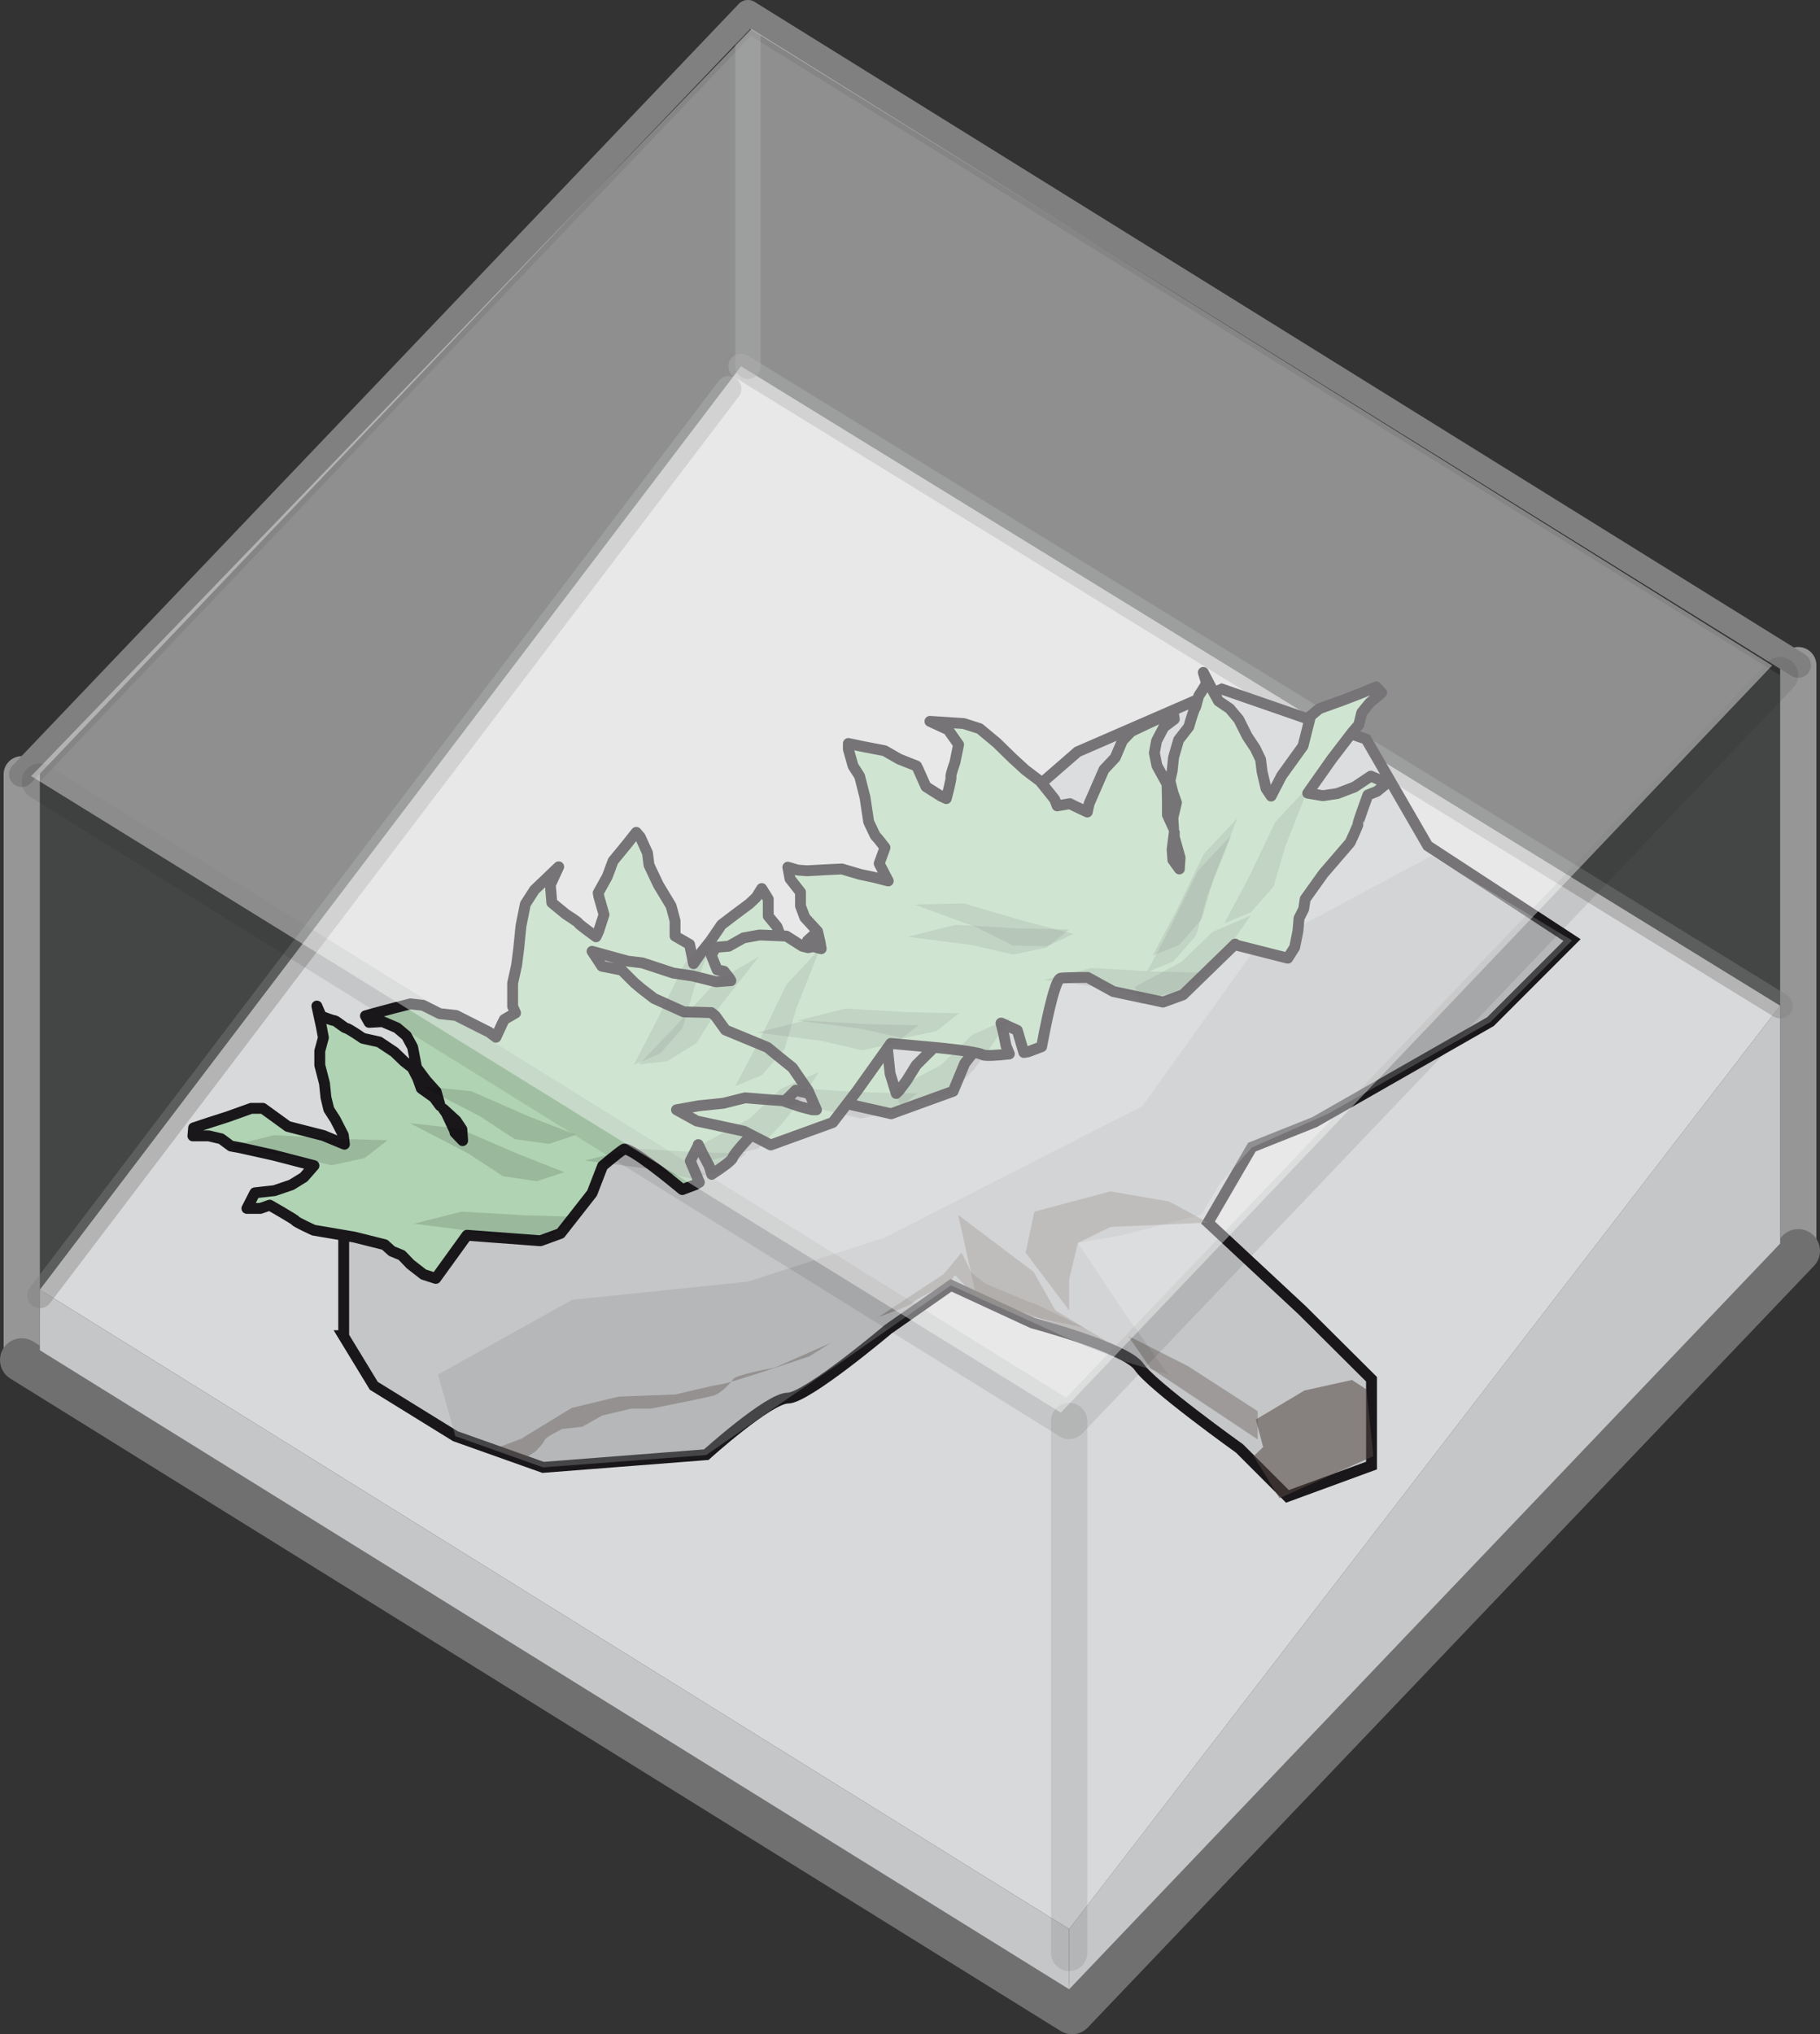 <?xml version="1.0" encoding="UTF-8"?>
<svg xmlns="http://www.w3.org/2000/svg" xmlns:xlink="http://www.w3.org/1999/xlink" viewBox="0 0 50.2 56.09">
  <rect x="0" y="0" width="50.2" height="56.09" fill="#333333" stroke="none"/>
  <defs>
    <style>
      .f {
        fill: #d8d9da;
      }

      .g, .h, .i, .j, .k, .l, .m, .n {
        fill: none;
      }

      .g, .h, .l, .o, .p {
        stroke: #1a171b;
      }

      .g, .h, .o {
        stroke-width: .3px;
      }

      .g, .i, .k, .l, .o, .m, .n, .p {
        stroke-linecap: round;
        stroke-linejoin: round;
      }

      .i {
        opacity: .41;
      }

      .i, .k {
        stroke: gray;
        stroke-width: .7px;
      }

      .q, .r {
        fill: #534741;
      }

      .q, .r, .s, .t {
        mix-blend-mode: multiply;
      }

      .q, .t {
        opacity: .34;
      }

      .l, .p {
        opacity: .1;
      }

      .r {
        opacity: .54;
      }

      .u, .o {
        fill: #b0d3b3;
      }

      .v {
        fill: #c5c6c8;
      }

      .s {
        opacity: .13;
      }

      .w {
        isolation: isolate;
      }

      .x {
        fill: #fff;
        opacity: .4;
      }

      .m {
        stroke: #969696;
      }

      .y {
        clip-path: url(#d);
      }

      .z {
        clip-path: url(#e);
      }

      .n {
        stroke: #707070;
        stroke-width: 1.2px;
      }

      .t {
        fill: #9b9c9e;
      }

      .aa {
        opacity: .14;
      }

      .aa, .p {
        fill: #b0b2b3;
      }
    </style>
    <clipPath id="d">
      <path class="o" d="M14.91,34.21l.55-.2.87-1.11.29-.75s.41-.35.58-.46c.15-.1,1.33.87,1.62,1.11l.37-.14s.06-.04.1-.06l-.11-.26-.14-.33.22-.43v-.02s.13.27.13.27l.17.32.07.23c.29-.19.56-.38.58-.46.06-.17.81-.93.81-.93l.93-.93,1.57.41,1.06.24,1.71-.62.32-.77.82-1.05.24-.6-.54.31-.57.39-.55.27-.45.44-.29.29-.26.42-.21.28-.08.08-.17-.55-.08-.76.11-.52.07-.35.58-1.11-.04-.48.03-.14.57-.5.39-.82.1-.43.04-.26.04-.48.35-.44-.03-.24-.03-.25-.58.84-.28.3-.47.76-.36.41-.39.54-.32.23h-.02s-.01-.07-.01-.07v-.24s.11-.16.11-.16l-.13-.41-.23-.1-.3.21-.46.09-.39.22-.55.5-.15.5-.1.13-.13.07-.14.19-.09-.16-.14-.28.03-.52-.12-.32-.24-.29v-.47s-.18-.29-.18-.29l-.15.24-.19.18-.43.32-.34.26-.3.44-.24.3-.23.33-.11-.53-.4-.23v-.29s0-.13,0-.13l-.11-.41-.35-.58-.26-.55-.04-.33-.2-.44-.11-.13-.27.34-.37.45-.16.43-.25.45.02.11.08.28.06.21-.15.46-.07.15s-.47-.34-.49-.38c-.02-.04-.34-.24-.34-.24l-.39-.32-.04-.49.11-.24.12-.26-.67.64-.25.39-.12.6-.06.6-.06.48-.11.5v.64s.08.18.08.18l-.31.18-.06.12-.17.37-.19-.14-.91-.46-.45-.05-.46-.23-.35-.04-.47.12-.56.15-.21.06.1.18.37-.02.4.17.26.22.17.31.11.57.27.36.27.3.11.39-.17-.23-.35-.25-.1-.28-.15-.29-.22-.17-.27-.26-.42-.28-.45-.1s-.39-.27-.46-.28c-.06-.01-.27-.2-.33-.21-.06,0-.36-.12-.36-.12l-.12-.28.12.55.06.32-.1.37v.39s.13.5.13.5l.04.39.08.33.18.28.22.43.03.25-.58-.24-.98-.25-.69-.5h-.32l-.64.23-.53.17-.42.14-.02.22h.44s.34.08.34.08l.27.2.27.05.9.2,1.12.29-.28.32-.34.21-.47.16-.54.06-.22.43h.37s.26-.09.26-.09c0,0,.7.4.71.43,0,.03.5.26.5.26l1.12.19.84.21.2.18.27.11.24.25.36.28.34.11.86-1.19,2,.15ZM12.56,31.22l-.25-.53-.08-.11.35.32.16.24.02.31-.21-.22Z"/>
    </clipPath>
    <clipPath id="e">
      <path class="o" d="M34.1,26.06l1.42.36.19-.3.09-.45.03-.35.13-.26.04-.27.5-.7.74-.86s.23-.49.22-.52c-.01-.03.27-.79.27-.79l.25-.1.28-.23-.45-.19-.45.3-.47.18-.4.06-.42-.07.67-.95.56-.73.18-.21.08-.33.22-.27.33-.28-.15-.16-.41.17-.52.2-.64.23-.24.2-.21.83-.59.82-.29.56-.14-.21-.11-.47-.04-.33-.15-.31-.22-.33-.23-.46-.25-.3-.31-.21-.16-.29-.26-.5.09.3s-.16.27-.2.32c-.04.05-.08.32-.12.37-.04.05-.17.51-.17.51l-.28.36-.14.48-.04.38-.06.27.08.32.1.28-.1.42.02.29-.17-.37v-.4s-.01-.45-.01-.45l-.28-.51-.07-.35.06-.33.2-.38.29-.22-.03-.2-.2.09-.52.24-.44.21-.24.25-.2.47-.31.33-.41.94-.05.23-.36-.17-.12-.06-.35.06-.07-.18-.4-.5-.41-.31-.36-.33-.43-.42-.47-.39-.44-.14-.93-.06.26.12.24.11.29.41-.1.49s-.13.36-.11.4c.02.04-.12.57-.13.6l-.15-.07-.41-.26-.09-.2-.12-.27-.05-.1-.48-.19-.4-.23-.57-.11-.43-.09v.16s.13.46.13.46l.18.28.15.59.1.67.18.38.09.1.18.23-.16.44.25.48-.39-.1-.38-.08-.51-.15-.42.02-.54.03-.26-.02-.27-.08.06.32.29.37v.38s.12.32.12.32l.35.38.07.3.03.18-.22-.06-.14.03-.16-.04-.44-.28-.74-.03-.44.08-.41.23-.36.03-.12.22.16.4.19.04.15.19.04.07h-.02s-.39.03-.39.03l-.64-.16-.54-.08-.85-.28-.41-.05-.98-.27.14.21.13.2.55.11.34.34.2.17.35.27.82.37.76.02.11.09.28.39,1.16.48.28.23.41.33.43.63.23.53h-.12s-.34-.09-.34-.09l-.47-.16-.41-.03-.63-.05-.6.15-.68.07-.61.11.56.31,1.3.28.74.38,1.71-.62.66-.86.94-1.32,1.31.12s1.06.1,1.22.19c.07.04.4.02.74-.02l-.09-.22-.07-.35-.07-.28h.01s.44.2.44.2l.1.34.08.27s.08-.01.12-.02l.37-.14c.07-.37.35-1.87.53-1.89.21-.02.74-.02.74-.02l.71.39,1.37.29.55-.2,1.44-1.4ZM32.53,23.96l-.18-.25-.02-.29.06-.47v.13s.16.57.16.57l-.02.3Z"/>
    </clipPath>
  </defs>
  <g class="w">
    <g id="b" data-name="Ebene 2">
      <g id="c" data-name="Effekt">
        <g>
          <line class="m" x1="49.6" y1="18.34" x2="49.6" y2="34.49"/>
          <polygon class="aa" points="49.1 18.62 20.71 .99 1.1 21.55 1.1 37.23 29.49 54.84 49.1 34.29 49.1 18.62"/>
          <line class="m" x1=".6" y1="37.5" x2=".6" y2="21.35"/>
          <polyline class="n" points="49.6 34.49 29.57 55.49 .6 37.5"/>
          <polyline class="k" points=".6 21.35 20.63 .35 49.6 18.34"/>
          <polygon class="v" points="49.1 34.29 29.49 54.85 29.49 53.19 49.1 27.73 49.1 34.29"/>
          <polygon class="f" points="29.49 53.19 1.1 35.56 20.44 10.1 49.1 27.73 29.49 53.19"/>
          <polygon class="v" points="1.1 37.23 29.49 54.85 29.49 53.19 1.1 35.56 1.1 37.23"/>
          <line class="i" x1="20.63" y1=".35" x2="20.63" y2="10.1"/>
          <line class="i" x1="1.1" y1="35.72" x2="20.1" y2="10.72"/>
          <line class="i" x1="20.44" y1="10.1" x2="49.1" y2="27.73"/>
          <g>
            <g>
              <g>
                <path class="v" d="M9.47,36.83l.84,1.38,2.25,1.39,2.42.86,4.5-.35s1.73-1.56,2.25-1.56,2.77-1.9,2.77-1.9l1.73-1.21,2.25,1.04s2.6.69,2.94,1.21c.35.52,2.77,2.25,2.77,2.25l1.32,1.32,2.32-.85v-2.38s-1.91-1.9-1.91-1.9l-2.6-2.42,1.21-2.08,1.73-.69,4.85-2.77,2.25-2.25-3.98-2.6-1.7-2.94-3.98-1.38-3.98,1.73-3.98,3.46-3.98,2.77s-3.11,1.9-4.15,2.77c-1.04.86-5.88,2.08-5.88,2.08l-2.25,1.9v3.12Z"/>
                <path class="h" d="M9.47,36.83l.84,1.38,2.25,1.39,2.42.86,4.5-.35s1.73-1.56,2.25-1.56,2.77-1.9,2.77-1.9l1.73-1.21,2.25,1.04s2.6.69,2.94,1.21c.35.52,2.77,2.25,2.77,2.25l1.32,1.32,2.32-.85v-2.38s-1.91-1.9-1.91-1.9l-2.6-2.42,1.21-2.08,1.73-.69,4.85-2.77,2.25-2.25-3.98-2.6-1.7-2.94-3.98-1.38-3.98,1.73-3.98,3.46-3.98,2.77s-3.11,1.9-4.15,2.77c-1.04.86-5.88,2.08-5.88,2.08l-2.25,1.9v3.12Z"/>
              </g>
              <polygon class="t" points="14.98 40.46 19.48 40.12 21.73 38.56 23.33 37.47 26.23 35.44 29.94 37.12 31.01 37.54 32.22 37.9 31.01 36.19 29.73 34.27 30.94 34.06 33.14 33.49 33.64 32.64 34.53 31.64 36.63 30.71 41.11 28.18 43.36 25.93 39.48 23.6 34.57 26.23 31.51 30.5 24.39 34.13 20.62 35.34 15.78 35.84 12.08 37.9 12.56 39.6 14.98 40.46"/>
              <g>
                <path class="u" d="M14.91,34.21l.55-.2.87-1.11.29-.75s.41-.35.58-.46c.15-.1,1.33.87,1.62,1.11l.37-.14s.06-.04.1-.06l-.11-.26-.14-.33.22-.43v-.02s.13.27.13.27l.17.32.07.23c.29-.19.56-.38.58-.46.06-.17.81-.93.81-.93l.93-.93,1.57.41,1.06.24,1.71-.62.32-.77.82-1.05.24-.6-.54.31-.57.39-.55.27-.45.44-.29.29-.26.42-.21.28-.08.08-.17-.55-.08-.76.11-.52.07-.35.58-1.11-.04-.48.03-.14.57-.5.39-.82.1-.43.04-.26.04-.48.35-.44-.03-.24-.03-.25-.58.84-.28.3-.47.76-.36.41-.39.54-.32.23h-.02s-.01-.07-.01-.07v-.24s.11-.16.11-.16l-.13-.41-.23-.1-.3.21-.46.09-.39.22-.55.5-.15.5-.1.13-.13.07-.14.19-.09-.16-.14-.28.03-.52-.12-.32-.24-.29v-.47s-.18-.29-.18-.29l-.15.24-.19.18-.43.32-.34.26-.3.44-.24.3-.23.33-.11-.53-.4-.23v-.29s0-.13,0-.13l-.11-.41-.35-.58-.26-.55-.04-.33-.2-.44-.11-.13-.27.34-.37.45-.16.43-.25.45.02.11.08.28.06.21-.15.46-.07.15s-.47-.34-.49-.38c-.02-.04-.34-.24-.34-.24l-.39-.32-.04-.49.11-.24.12-.26-.67.64-.25.39-.12.6-.06.6-.06.48-.11.5v.64s.08.18.08.18l-.31.18-.06.12-.17.37-.19-.14-.91-.46-.45-.05-.46-.23-.35-.04-.47.12-.56.15-.21.06.1.18.37-.02.4.17.26.22.17.31.11.57.27.36.27.3.11.39-.17-.23-.35-.25-.1-.28-.15-.29-.22-.17-.27-.26-.42-.28-.45-.1s-.39-.27-.46-.28c-.06-.01-.27-.2-.33-.21-.06,0-.36-.12-.36-.12l-.12-.28.12.55.06.32-.1.37v.39s.13.5.13.5l.04.39.08.33.18.28.22.43.03.25-.58-.24-.98-.25-.69-.5h-.32l-.64.23-.53.17-.42.14-.02.22h.44s.34.08.34.08l.27.2.27.05.9.2,1.12.29-.28.32-.34.21-.47.16-.54.06-.22.43h.37s.26-.09.26-.09c0,0,.7.4.71.43,0,.03.5.26.5.26l1.12.19.84.21.2.18.27.11.24.25.36.28.34.11.86-1.19,2,.15ZM12.56,31.22l-.25-.53-.08-.11.35.32.16.24.02.31-.21-.22Z"/>
                <g class="y">
                  <rect class="j" x="5.26" y="19.93" width="24.47" height="20.44" transform="translate(-9.23 7.77) rotate(-19.94)"/>
                </g>
                <path class="g" d="M14.91,34.21l.55-.2.87-1.11.29-.75s.41-.35.58-.46c.15-.1,1.33.87,1.62,1.11l.37-.14s.06-.04.1-.06l-.11-.26-.14-.33.22-.43v-.02s.13.27.13.27l.17.32.07.23c.29-.19.56-.38.58-.46.06-.17.81-.93.81-.93l.93-.93,1.57.41,1.06.24,1.71-.62.32-.77.82-1.05.24-.6-.54.31-.57.39-.55.27-.45.44-.29.29-.26.42-.21.28-.08.08-.17-.55-.08-.76.11-.52.07-.35.58-1.11-.04-.48.03-.14.57-.5.39-.82.1-.43.04-.26.04-.48.35-.44-.03-.24-.03-.25-.58.84-.28.3-.47.76-.36.41-.39.54-.32.23h-.02s-.01-.07-.01-.07v-.24s.11-.16.11-.16l-.13-.41-.23-.1-.3.21-.46.09-.39.22-.55.5-.15.5-.1.13-.13.07-.14.19-.09-.16-.14-.28.03-.52-.12-.32-.24-.29v-.47s-.18-.29-.18-.29l-.15.24-.19.18-.43.32-.34.26-.3.44-.24.3-.23.33-.11-.53-.4-.23v-.29s0-.13,0-.13l-.11-.41-.35-.58-.26-.55-.04-.33-.2-.44-.11-.13-.27.34-.37.45-.16.43-.25.45.02.11.08.28.06.21-.15.46-.07.15s-.47-.34-.49-.38c-.02-.04-.34-.24-.34-.24l-.39-.32-.04-.49.11-.24.12-.26-.67.64-.25.39-.12.6-.06.6-.06.48-.11.5v.64s.08.18.08.18l-.31.18-.06.12-.17.37-.19-.14-.91-.46-.45-.05-.46-.23-.35-.04-.47.12-.56.15-.21.06.1.18.37-.02.4.17.26.22.17.31.11.57.27.36.27.3.11.39-.17-.23-.35-.25-.1-.28-.15-.29-.22-.17-.27-.26-.42-.28-.45-.1s-.39-.27-.46-.28c-.06-.01-.27-.2-.33-.21-.06,0-.36-.12-.36-.12l-.12-.28.12.55.06.32-.1.37v.39s.13.5.13.5l.04.39.08.33.18.28.22.43.03.25-.58-.24-.98-.25-.69-.5h-.32l-.64.23-.53.17-.42.14-.02.22h.44s.34.08.34.08l.27.2.27.05.9.2,1.12.29-.28.32-.34.21-.47.16-.54.06-.22.43h.37s.26-.09.26-.09c0,0,.7.4.71.43,0,.03.5.26.5.26l1.12.19.84.21.2.18.27.11.24.25.36.28.34.11.86-1.19,2,.15ZM12.56,31.22l-.25-.53-.08-.11.35.32.16.24.02.31-.21-.22Z"/>
              </g>
              <g>
                <path class="u" d="M34.1,26.06l1.42.36.19-.3.09-.45.03-.35.13-.26.04-.27.5-.7.74-.86s.23-.49.22-.52c-.01-.03.27-.79.27-.79l.25-.1.28-.23-.45-.19-.45.3-.47.18-.4.06-.42-.07.67-.95.56-.73.18-.21.08-.33.22-.27.33-.28-.15-.16-.41.17-.52.2-.64.23-.24.2-.21.83-.59.82-.29.56-.14-.21-.11-.47-.04-.33-.15-.31-.22-.33-.23-.46-.25-.3-.31-.21-.16-.29-.26-.5.09.3s-.16.27-.2.32c-.04.05-.08.32-.12.37-.04.05-.17.51-.17.51l-.28.36-.14.48-.04.38-.06.27.08.32.1.28-.1.42.02.29-.17-.37v-.4s-.01-.45-.01-.45l-.28-.51-.07-.35.06-.33.2-.38.29-.22-.03-.2-.2.09-.52.24-.44.21-.24.25-.2.47-.31.33-.41.94-.05.23-.36-.17-.12-.06-.35.06-.07-.18-.4-.5-.41-.31-.36-.33-.43-.42-.47-.39-.44-.14-.93-.06.26.12.24.11.29.41-.1.49s-.13.36-.11.4c.02.04-.12.57-.13.6l-.15-.07-.41-.26-.09-.2-.12-.27-.05-.1-.48-.19-.4-.23-.57-.11-.43-.09v.16s.13.46.13.46l.18.28.15.59.1.67.18.38.09.1.18.23-.16.44.25.48-.39-.1-.38-.08-.51-.15-.42.02-.54.03-.26-.02-.27-.08.06.32.29.37v.38s.12.32.12.32l.35.38.07.3.03.18-.22-.06-.14.03-.16-.04-.44-.28-.74-.03-.44.08-.41.23-.36.03-.12.22.16.4.19.04.15.19.04.07h-.02s-.39.03-.39.03l-.64-.16-.54-.08-.85-.28-.41-.05-.98-.27.14.21.13.2.55.11.34.34.2.17.35.27.82.37.76.02.11.09.28.39,1.16.48.28.23.41.33.43.63.23.53h-.12s-.34-.09-.34-.09l-.47-.16-.41-.03-.63-.05-.6.15-.68.07-.61.11.56.31,1.3.28.74.38,1.71-.62.66-.86.94-1.32,1.31.12s1.06.1,1.22.19c.07.04.4.02.74-.02l-.09-.22-.07-.35-.07-.28h.01s.44.2.44.2l.1.34.08.27s.08-.01.12-.02l.37-.14c.07-.37.35-1.87.53-1.89.21-.02.74-.02.74-.02l.71.39,1.37.29.55-.2,1.44-1.4ZM32.53,23.96l-.18-.25-.02-.29.06-.47v.13s.16.57.16.57l-.02.3Z"/>
                <g class="z">
                  <rect class="j" x="15.83" y="15.78" width="24.47" height="20.44" transform="translate(-7.18 11.12) rotate(-19.93)"/>
                </g>
                <path class="g" d="M34.1,26.06l1.42.36.19-.3.09-.45.03-.35.13-.26.04-.27.5-.7.74-.86s.23-.49.22-.52c-.01-.03.27-.79.27-.79l.25-.1.28-.23-.45-.19-.45.3-.47.18-.4.06-.42-.07.67-.95.56-.73.18-.21.08-.33.22-.27.33-.28-.15-.16-.41.17-.52.2-.64.23-.24.2-.21.83-.59.82-.29.56-.14-.21-.11-.47-.04-.33-.15-.31-.22-.33-.23-.46-.25-.3-.31-.21-.16-.29-.26-.5.09.3s-.16.27-.2.32c-.04.05-.08.32-.12.37-.04.05-.17.51-.17.51l-.28.36-.14.48-.04.38-.06.27.08.32.1.28-.1.42.02.29-.17-.37v-.4s-.01-.45-.01-.45l-.28-.51-.07-.35.06-.33.2-.38.29-.22-.03-.2-.2.09-.52.24-.44.21-.24.25-.2.47-.31.33-.41.94-.05.23-.36-.17-.12-.06-.35.06-.07-.18-.4-.5-.41-.31-.36-.33-.43-.42-.47-.39-.44-.14-.93-.06.26.12.24.11.29.41-.1.49s-.13.36-.11.4c.02.04-.12.57-.13.6l-.15-.07-.41-.26-.09-.2-.12-.27-.05-.1-.48-.19-.4-.23-.57-.11-.43-.09v.16s.13.46.13.46l.18.28.15.59.1.67.18.38.09.1.18.23-.16.44.25.48-.39-.1-.38-.08-.51-.15-.42.02-.54.03-.26-.02-.27-.08.06.32.29.37v.38s.12.32.12.32l.35.38.07.3.03.18-.22-.06-.14.03-.16-.04-.44-.28-.74-.03-.44.08-.41.23-.36.03-.12.22.16.4.19.04.15.19.04.07h-.02s-.39.03-.39.03l-.64-.16-.54-.08-.85-.28-.41-.05-.98-.27.14.21.13.2.55.11.34.34.2.17.35.27.82.37.76.02.11.09.28.39,1.16.48.28.23.41.33.43.63.23.53h-.12s-.34-.09-.34-.09l-.47-.16-.41-.03-.63-.05-.6.15-.68.07-.61.11.56.31,1.3.28.74.38,1.71-.62.66-.86.94-1.32,1.31.12s1.06.1,1.22.19c.07.04.4.02.74-.02l-.09-.22-.07-.35-.07-.28h.01s.44.2.44.2l.1.34.08.27s.08-.01.12-.02l.37-.14c.07-.37.35-1.87.53-1.89.21-.02.74-.02.74-.02l.71.39,1.37.29.55-.2,1.44-1.4ZM32.53,23.96l-.18-.25-.02-.29.06-.47v.13s.16.57.16.57l-.02.3Z"/>
              </g>
              <polygon class="s" points="11.42 33.74 13.2 33.97 14.32 34.24 15.24 34.04 15.87 33.55 14.48 33.51 12.73 33.41 11.42 33.74"/>
              <polygon class="s" points="16.13 32 17.91 32.23 19.03 32.49 19.96 32.29 20.58 31.8 19.2 31.77 17.45 31.67 16.13 32"/>
              <polygon class="s" points="20.85 30.35 22.63 30.58 23.75 30.84 24.67 30.64 25.3 30.15 23.91 30.12 22.17 30.02 20.85 30.35"/>
              <polygon class="s" points="28.79 27.02 30.58 27.25 31.7 27.51 32.62 27.31 33.25 26.82 31.86 26.79 30.11 26.69 28.79 27.02"/>
              <polygon class="s" points="25.04 25.83 26.82 26.06 27.94 26.32 28.86 26.13 29.49 25.63 28.1 25.6 26.35 25.5 25.04 25.83"/>
              <polygon class="s" points="25.22 24.94 26.91 25.56 27.94 26.07 28.88 26.09 29.61 25.75 28.26 25.4 26.58 24.91 25.22 24.94"/>
              <polygon class="s" points="22 28.14 23.78 28.37 24.9 28.63 25.83 28.43 26.45 27.94 25.07 27.91 23.32 27.81 22 28.14"/>
              <polygon class="s" points="20.88 28.47 22.66 28.7 23.78 28.96 24.7 28.76 25.33 28.27 23.95 28.24 22.2 28.14 20.88 28.47"/>
              <polygon class="s" points="6.24 31.63 8.02 31.86 9.14 32.13 10.06 31.93 10.69 31.44 9.3 31.4 7.56 31.3 6.24 31.63"/>
              <polygon class="s" points="11.31 30.97 12.91 31.8 13.87 32.43 14.81 32.57 15.56 32.32 14.27 31.81 12.67 31.12 11.31 30.97"/>
              <polygon class="s" points="11.64 29.95 13.24 30.78 14.2 31.41 15.14 31.54 15.89 31.29 14.6 30.79 13 30.09 11.64 29.95"/>
              <polygon class="s" points="22.62 26.15 21.96 27.82 21.64 28.93 21.02 29.64 20.28 29.95 20.93 28.72 21.69 27.15 22.62 26.15"/>
              <polygon class="s" points="19.82 25.56 19.15 27.23 18.83 28.34 18.21 29.05 17.48 29.36 18.12 28.13 18.89 26.56 19.82 25.56"/>
              <polygon class="s" points="20.94 26.37 19.83 27.78 19.21 28.76 18.41 29.26 17.62 29.35 18.58 28.35 19.76 27.06 20.94 26.37"/>
              <polygon class="s" points="33.97 23.02 33.3 24.69 32.99 25.8 32.36 26.51 31.63 26.81 32.27 25.59 33.04 24.01 33.97 23.02"/>
              <polygon class="s" points="34.13 22.56 33.47 24.23 33.15 25.34 32.53 26.05 31.79 26.35 32.44 25.13 33.2 23.55 34.13 22.56"/>
              <polygon class="s" points="36.11 21.67 35.45 23.34 35.13 24.44 34.51 25.15 33.77 25.46 34.42 24.24 35.18 22.66 36.11 21.67"/>
              <polygon class="s" points="19.56 32 20.91 31.67 21.59 30.96 21.94 30.51 22.59 29.56 21.54 30.02 20.68 30.84 19.4 31.53 19.56 32"/>
              <polygon class="s" points="24.84 30.51 26.19 30.18 26.87 29.48 27.21 29.03 27.87 28.07 26.82 28.53 25.96 29.36 24.67 30.05 24.84 30.51"/>
              <polygon class="s" points="31.47 27.68 32.82 27.35 33.5 26.64 33.84 26.19 34.5 25.24 33.44 25.7 32.59 26.52 31.3 27.21 31.47 27.68"/>
              <path class="q" d="M14.41,39.65l1.36-.83,1.29-.31,1.57-.06s1.02-.25,1.26-.28c.25-.03,2.43-.77,2.43-.77l.59-.37-1.54.68s-1.05.19-1.14.31c-.09.12-.34.4-.55.46-.22.06-.83.18-.83.18l-.89.18h-.55l-.8.19-.55.31-.55.06s-.46.22-.49.31c-.03.09-.25.31-.25.31l-.34.22-.74-.31.74-.28Z"/>
              <path class="q" d="M24.21,36.32s.83-.28.96-.4c.12-.12,1.08-.59,1.08-.59,0,0,.06-.25.15-.12.09.12.59.59.59.59,0,0,1.08.46,1.32.49.25.03,1.57.31,1.57.31,0,0-1.29-.65-1.42-.68-.12-.03-1.26-.52-1.26-.52,0,0-.43-.28-.46-.4-.03-.12-.22-.46-.22-.46l-.49.59-1.82,1.2Z"/>
              <polygon class="q" points="26.43 33.5 26.89 35.58 27.44 35.9 28.97 36.45 30.63 37.05 29.11 36.13 28.51 35.07 26.43 33.5"/>
            </g>
            <polygon class="r" points="34.64 39.14 35.98 38.34 37.29 38.05 37.69 38.31 37.88 40.15 35.29 41.31 34.58 40.15 34.84 39.9 34.64 39.14"/>
            <polygon class="q" points="31.11 36.83 32.77 37.67 34.69 38.91 34.69 39.69 31.73 37.72 31.11 36.83"/>
            <polygon class="q" points="29.49 36.13 29.49 35.28 29.73 34.27 30.63 33.83 33.32 33.71 32.25 33.13 30.63 32.85 28.53 33.41 28.29 34.54 29.49 36.13"/>
          </g>
          <polyline class="l" points="1.1 21.55 29.49 39.18 49.1 18.62"/>
          <line class="p" x1="29.49" y1="39.18" x2="29.49" y2="53.85"/>
          <polygon class="x" points=".86 21.4 20.73 .8 48.88 18.35 29.26 38.95 .86 21.4"/>
        </g>
      </g>
    </g>
  </g>
</svg>